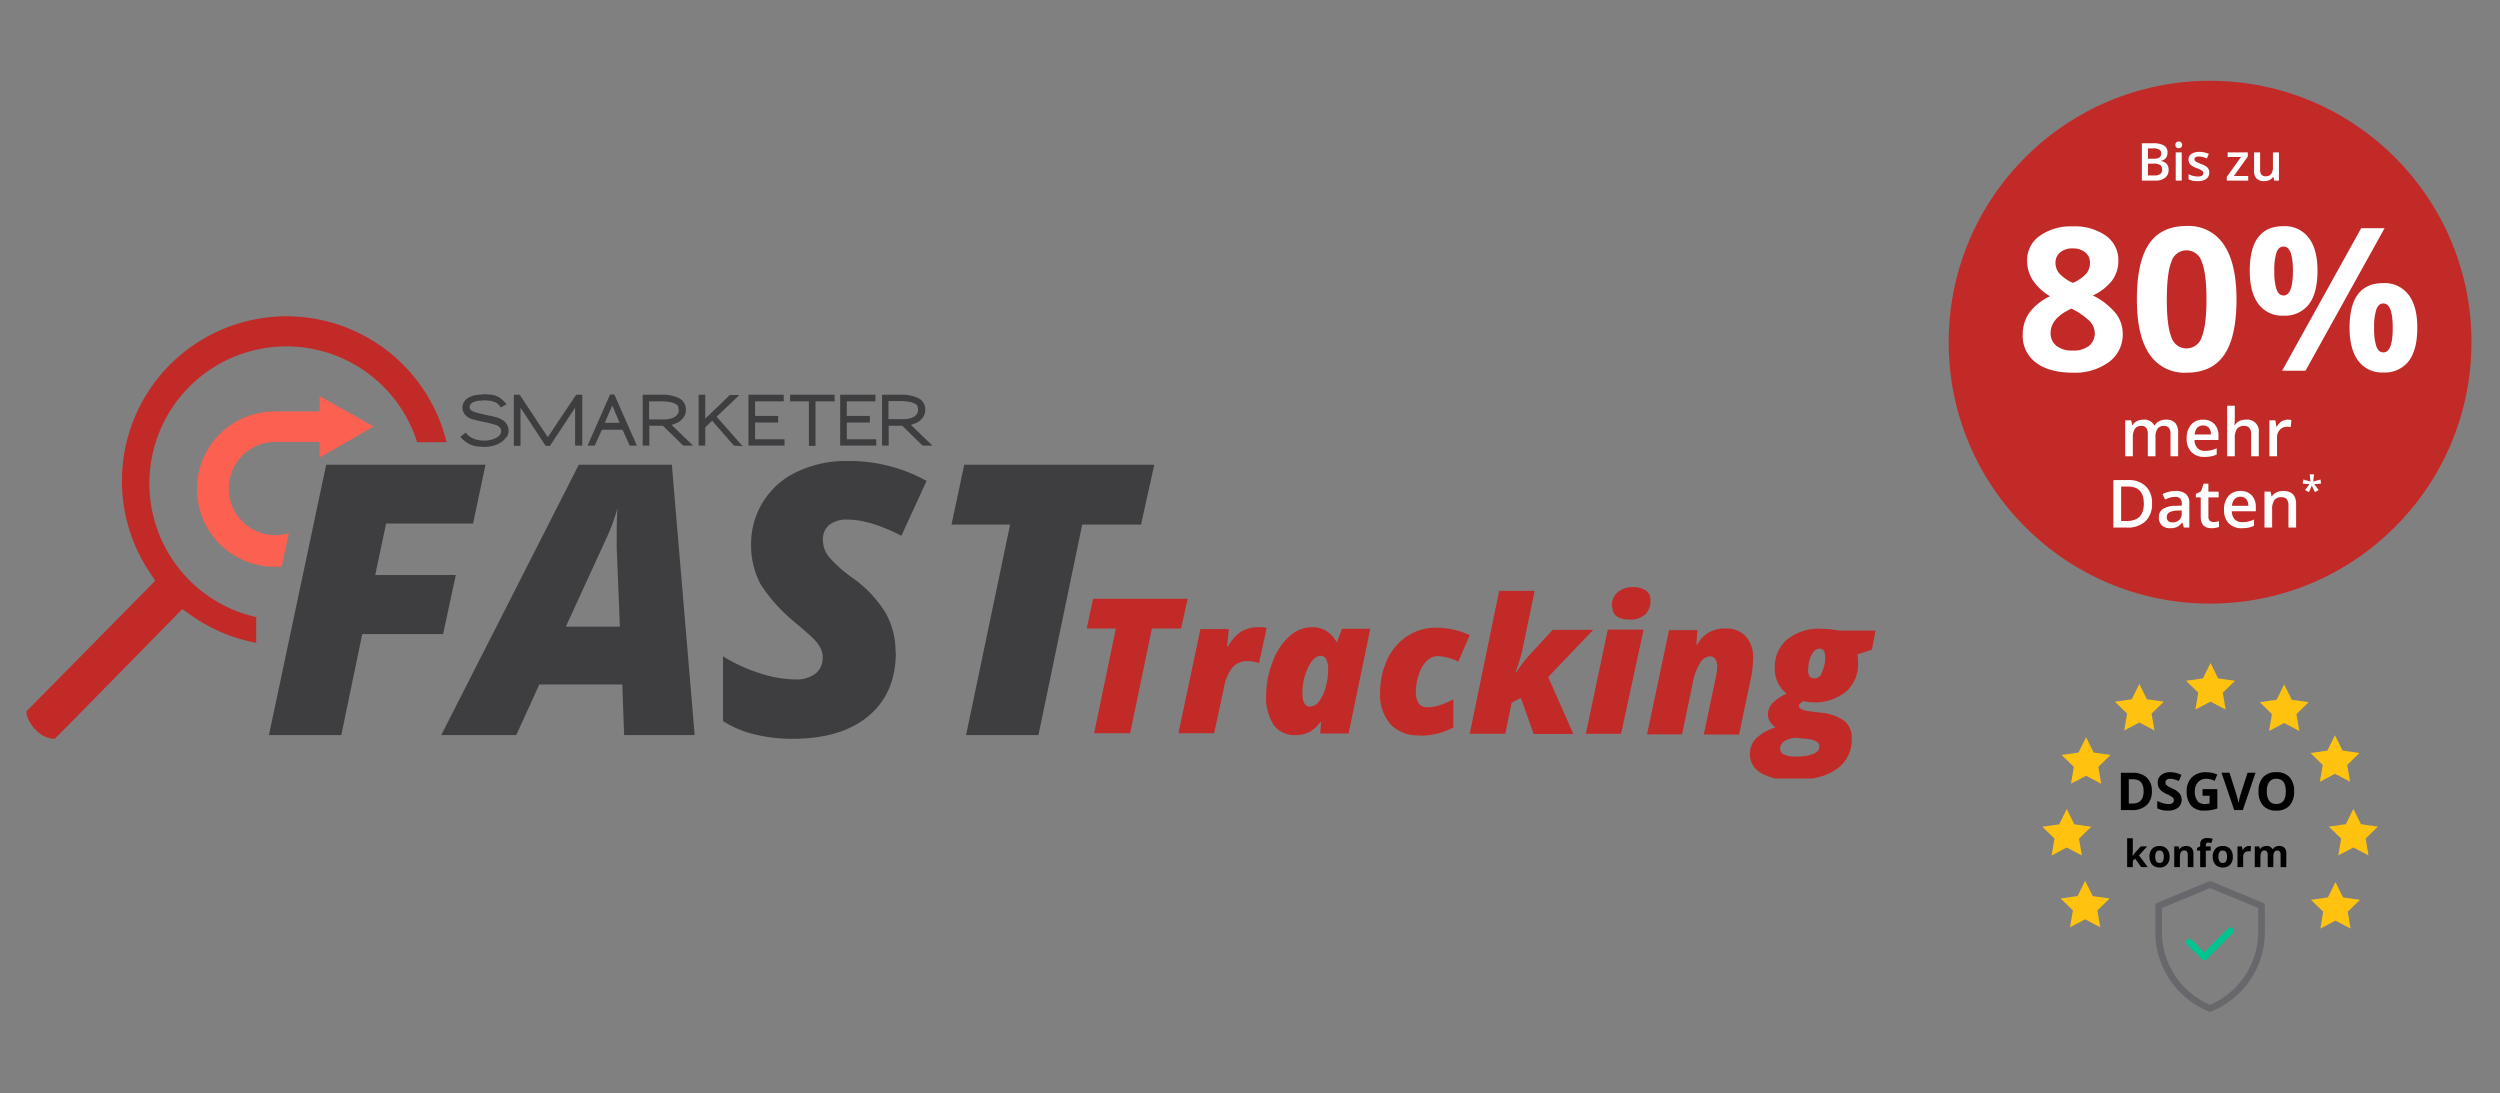 <svg height="230" viewBox="0 0 526 230" width="526" xmlns="http://www.w3.org/2000/svg" xmlns:xlink="http://www.w3.org/1999/xlink"><rect x="0" y="0" width="526" height="230" fill="#808080" stroke="none"/><clipPath id="a"><path d="m0 0h389.006v97.148h-389.006z"/></clipPath><path d="m0 0h526v230h-526z" fill="none"/><circle cx="465" cy="72" fill="#c22a28" r="55"/><path d="m-14.354-7.853h2.331a4.424 4.424 0 0 1 2.344.473 1.655 1.655 0 0 1 .722 1.493 1.809 1.809 0 0 1 -.354 1.144 1.585 1.585 0 0 1 -1.021.575v.054a2.026 2.026 0 0 1 1.217.614 1.86 1.86 0 0 1 .389 1.243 2.016 2.016 0 0 1 -.738 1.657 3.177 3.177 0 0 1 -2.054.6h-2.836zm1.284 3.244h1.235a2.115 2.115 0 0 0 1.176-.255.977.977 0 0 0 .371-.867.869.869 0 0 0 -.4-.8 2.5 2.5 0 0 0 -1.27-.247h-1.112zm0 1.042v2.487h1.364a2.008 2.008 0 0 0 1.217-.309 1.14 1.14 0 0 0 .411-.975 1.035 1.035 0 0 0 -.419-.908 2.22 2.22 0 0 0 -1.273-.3zm7.105 3.567h-1.262v-5.94h1.262zm-1.335-7.514a.7.7 0 0 1 .185-.521.722.722 0 0 1 .529-.183.707.707 0 0 1 .518.183.7.7 0 0 1 .185.521.686.686 0 0 1 -.185.508.7.7 0 0 1 -.518.185.716.716 0 0 1 -.529-.185.686.686 0 0 1 -.185-.508zm7.131 5.822a1.554 1.554 0 0 1 -.631 1.335 3.035 3.035 0 0 1 -1.818.464 4.288 4.288 0 0 1 -1.907-.36v-1.09a4.681 4.681 0 0 0 1.95.483q1.166 0 1.166-.7a.557.557 0 0 0 -.129-.376 1.526 1.526 0 0 0 -.424-.312 7.3 7.3 0 0 0 -.822-.365 3.8 3.8 0 0 1 -1.388-.795 1.471 1.471 0 0 1 -.363-1.031 1.354 1.354 0 0 1 .615-1.184 2.918 2.918 0 0 1 1.673-.422 4.739 4.739 0 0 1 1.982.424l-.408.951a4.408 4.408 0 0 0 -1.617-.4q-1 0-1 .569a.573.573 0 0 0 .26.473 5.729 5.729 0 0 0 1.137.528 5.193 5.193 0 0 1 1.069.521 1.557 1.557 0 0 1 .494.549 1.578 1.578 0 0 1 .161.738zm8.191 1.692h-4.507v-.779l3-4.195h-2.815v-.966h4.236v.881l-2.936 4.092h3.022zm5.478 0-.177-.779h-.064a1.791 1.791 0 0 1 -.749.65 2.505 2.505 0 0 1 -1.11.236 2.177 2.177 0 0 1 -1.611-.537 2.227 2.227 0 0 1 -.532-1.627v-3.883h1.273v3.663a1.589 1.589 0 0 0 .279 1.023 1.066 1.066 0 0 0 .875.341 1.394 1.394 0 0 0 1.168-.475 2.619 2.619 0 0 0 .373-1.593v-2.959h1.268v5.94z" fill="#fff" transform="translate(465 38)"/><path d="m-12.486 0h-1.614v-4.662a2.114 2.114 0 0 0 -.328-1.3 1.211 1.211 0 0 0 -1.025-.427 1.564 1.564 0 0 0 -1.364.6 3.549 3.549 0 0 0 -.434 2.013v3.776h-1.606v-7.561h1.257l.226.991h.082a2.1 2.1 0 0 1 .913-.834 2.943 2.943 0 0 1 1.316-.296 2.3 2.3 0 0 1 2.311 1.189h.109a2.3 2.3 0 0 1 .943-.875 2.994 2.994 0 0 1 1.395-.314 2.539 2.539 0 0 1 1.972.684 3.027 3.027 0 0 1 .619 2.085v4.931h-1.607v-4.662a2.1 2.1 0 0 0 -.332-1.3 1.221 1.221 0 0 0 -1.029-.427 1.6 1.6 0 0 0 -1.371.584 3.013 3.013 0 0 0 -.434 1.794zm10.316.137a3.657 3.657 0 0 1 -2.759-1.029 3.906 3.906 0 0 1 -.995-2.833 4.285 4.285 0 0 1 .924-2.913 3.188 3.188 0 0 1 2.536-1.062 3.116 3.116 0 0 1 2.364.912 3.474 3.474 0 0 1 .868 2.5v.868h-5.037a2.483 2.483 0 0 0 .595 1.692 2.071 2.071 0 0 0 1.574.593 5.829 5.829 0 0 0 1.252-.126 6.539 6.539 0 0 0 1.241-.42v1.305a4.932 4.932 0 0 1 -1.193.397 7.294 7.294 0 0 1 -1.37.116zm-.294-6.617a1.614 1.614 0 0 0 -1.227.48 2.313 2.313 0 0 0 -.55 1.415h3.431a2.093 2.093 0 0 0 -.451-1.415 1.543 1.543 0 0 0 -1.203-.48zm11.71 6.48h-1.614v-4.648a2.034 2.034 0 0 0 -.352-1.306 1.361 1.361 0 0 0 -1.118-.431 1.774 1.774 0 0 0 -1.487.6 3.334 3.334 0 0 0 -.475 2.032v3.753h-1.606v-10.637h1.606v2.7a12.6 12.6 0 0 1 -.082 1.388h.1a2.231 2.231 0 0 1 .916-.851 2.941 2.941 0 0 1 1.366-.3 2.438 2.438 0 0 1 2.746 2.771zm6.07-7.7a3.867 3.867 0 0 1 .8.068l-.157 1.5a3.036 3.036 0 0 0 -.711-.082 2.057 2.057 0 0 0 -1.562.629 2.273 2.273 0 0 0 -.6 1.634v3.951h-1.605v-7.561h1.258l.212 1.333h.082a3 3 0 0 1 .981-1.072 2.332 2.332 0 0 1 1.302-.4zm-28.531 17.6a4.981 4.981 0 0 1 -1.374 3.784 5.519 5.519 0 0 1 -3.958 1.316h-2.8v-9.994h3.09a5.112 5.112 0 0 1 3.712 1.285 4.8 4.8 0 0 1 1.33 3.616zm-1.723.055q0-3.589-3.356-3.589h-1.416v7.253h1.162q3.61.007 3.61-3.657zm8.429 5.045-.321-1.053h-.055a3.1 3.1 0 0 1 -1.1.94 3.481 3.481 0 0 1 -1.422.25 2.406 2.406 0 0 1 -1.74-.6 2.251 2.251 0 0 1 -.625-1.7 2 2 0 0 1 .868-1.764 5.006 5.006 0 0 1 2.646-.649l1.306-.041v-.4a1.529 1.529 0 0 0 -.338-1.083 1.38 1.38 0 0 0 -1.049-.359 3.628 3.628 0 0 0 -1.117.159 8.409 8.409 0 0 0 -1.025.4l-.519-1.141a5.591 5.591 0 0 1 1.346-.489 6.2 6.2 0 0 1 1.381-.17 3.27 3.27 0 0 1 2.173.632 2.462 2.462 0 0 1 .735 1.976v5.092zm-2.391-1.094a1.99 1.99 0 0 0 1.4-.489 1.772 1.772 0 0 0 .53-1.371v-.656l-.971.041a3.321 3.321 0 0 0 -1.651.379 1.153 1.153 0 0 0 -.516 1.036 1.011 1.011 0 0 0 .3.783 1.292 1.292 0 0 0 .908.277zm8.6-.068a3.907 3.907 0 0 0 1.176-.185v1.21a3.243 3.243 0 0 1 -.687.195 4.733 4.733 0 0 1 -.872.079q-2.283 0-2.283-2.406v-4.075h-1.034v-.711l1.107-.588.547-1.6h.991v1.682h2.155v1.217h-2.155v4.044a1.135 1.135 0 0 0 .291.858 1.059 1.059 0 0 0 .764.28zm5.988 1.3a3.657 3.657 0 0 1 -2.758-1.029 3.906 3.906 0 0 1 -.995-2.833 4.285 4.285 0 0 1 .923-2.912 3.188 3.188 0 0 1 2.534-1.064 3.116 3.116 0 0 1 2.365.909 3.474 3.474 0 0 1 .868 2.5v.868h-5.038a2.483 2.483 0 0 0 .595 1.692 2.071 2.071 0 0 0 1.579.591 5.829 5.829 0 0 0 1.248-.126 6.539 6.539 0 0 0 1.241-.42v1.306a4.932 4.932 0 0 1 -1.189.4 7.294 7.294 0 0 1 -1.375.117zm-.296-6.618a1.614 1.614 0 0 0 -1.227.48 2.313 2.313 0 0 0 -.55 1.415h3.431a2.093 2.093 0 0 0 -.446-1.415 1.543 1.543 0 0 0 -1.208-.48zm11.708 6.48h-1.611v-4.648a2.034 2.034 0 0 0 -.352-1.306 1.361 1.361 0 0 0 -1.118-.431 1.777 1.777 0 0 0 -1.49.6 3.321 3.321 0 0 0 -.472 2.017v3.768h-1.606v-7.561h1.258l.226.991h.082a2.237 2.237 0 0 1 .971-.834 3.253 3.253 0 0 1 1.393-.296q2.721 0 2.721 2.769zm3.768-11.2-.168 1.519 1.535-.431.112.865-1.435.116.941 1.24-.793.427-.66-1.348-.594 1.348-.817-.427.921-1.24-1.427-.116.14-.865 1.5.431-.164-1.519z" fill="#fff" transform="translate(466 96)"/><path d="m-30.875-30.372a11.356 11.356 0 0 1 6.942 1.958 6.241 6.241 0 0 1 2.633 5.281 6.9 6.9 0 0 1 -1.271 4.091 10.832 10.832 0 0 1 -4.1 3.209 14.535 14.535 0 0 1 4.83 3.763 7.011 7.011 0 0 1 1.466 4.3 7.149 7.149 0 0 1 -2.892 5.937 12.062 12.062 0 0 1 -7.608 2.243q-4.922 0-7.731-2.092a6.953 6.953 0 0 1 -2.81-5.927 7.858 7.858 0 0 1 1.364-4.553 11.327 11.327 0 0 1 4.378-3.507 11.234 11.234 0 0 1 -3.691-3.466 7.6 7.6 0 0 1 -1.128-4.04 6.2 6.2 0 0 1 2.666-5.209 11.33 11.33 0 0 1 6.952-1.988zm-4.675 22.394a3.321 3.321 0 0 0 1.23 2.748 5.24 5.24 0 0 0 3.363.984 5.26 5.26 0 0 0 3.528-1.014 3.372 3.372 0 0 0 1.169-2.677 3.662 3.662 0 0 0 -1.159-2.574 14.9 14.9 0 0 0 -3.763-2.553q-4.368 2.01-4.368 5.086zm4.635-17.76a3.945 3.945 0 0 0 -2.615.831 2.751 2.751 0 0 0 -.995 2.225 3.408 3.408 0 0 0 .79 2.2 8.679 8.679 0 0 0 2.861 2 8.009 8.009 0 0 0 2.81-1.928 3.505 3.505 0 0 0 .8-2.276 2.709 2.709 0 0 0 -1.025-2.235 4.071 4.071 0 0 0 -2.627-.816zm34.473 10.747q0 7.854-2.574 11.628t-7.926 3.773a8.828 8.828 0 0 1 -7.824-3.9q-2.635-3.9-2.635-11.5 0-7.937 2.563-11.7t7.9-3.763a8.85 8.85 0 0 1 7.838 3.936q2.658 3.938 2.658 11.526zm-14.663 0q0 5.517.954 7.906a3.3 3.3 0 0 0 3.209 2.385 3.336 3.336 0 0 0 3.2-2.42q.984-2.42.984-7.875 0-5.517-.995-7.926a3.341 3.341 0 0 0 -3.189-2.41 3.311 3.311 0 0 0 -3.2 2.41q-.958 2.413-.958 7.93zm22.62-6.009a12.227 12.227 0 0 0 .461 3.886q.461 1.282 1.487 1.282 1.969 0 1.969-5.168 0-5.127-1.969-5.127-1.025 0-1.487 1.261a12.025 12.025 0 0 0 -.461 3.866zm9.085-.041q0 4.717-1.825 7.085a6.343 6.343 0 0 1 -5.353 2.369 6.181 6.181 0 0 1 -5.229-2.43q-1.846-2.43-1.846-7.024 0-9.372 7.075-9.372a6.3 6.3 0 0 1 5.322 2.43q1.856 2.43 1.856 6.942zm14.109-8.941-16.631 29.982h-4.922l16.632-29.982zm-2.194 20.959a12.227 12.227 0 0 0 .461 3.886q.461 1.282 1.487 1.282 1.969 0 1.969-5.168 0-5.127-1.969-5.127-1.025 0-1.487 1.261a12.025 12.025 0 0 0 -.461 3.866zm9.085-.041q0 4.7-1.825 7.065a6.343 6.343 0 0 1 -5.353 2.368 6.181 6.181 0 0 1 -5.229-2.43q-1.846-2.43-1.846-7 0-9.372 7.075-9.372a6.3 6.3 0 0 1 5.322 2.43q1.856 2.427 1.856 6.939z" fill="#fff" transform="translate(467 78)"/><g fill="#ffc20e"><path d="m429.355 439.012 1.591 3.224 3.558.512-2.574 2.51.608 3.543-3.183-1.673-3.183 1.673.608-3.543-2.574-2.51 3.558-.512z" transform="translate(9.555 -283.905)"/><path d="m464.591 403.776 1.591 3.224 3.559.512-2.575 2.509.608 3.543-3.183-1.673-3.183 1.673.608-3.543-2.575-2.509 3.559-.512z" transform="translate(-14.474 -259.876)"/><path d="m511.682 389.944 1.591 3.224 3.559.512-2.575 2.51.608 3.543-3.183-1.672-3.183 1.672.608-3.543-2.575-2.51 3.559-.512z" transform="translate(-46.587 -250.443)"/><path d="m560.408 404.1 1.592 3.227 3.558.512-2.576 2.513.608 3.543-3.183-1.673-3.182 1.673.608-3.543-2.575-2.51 3.559-.512z" transform="translate(-79.814 -260.099)"/><path d="m593.992 437.7 1.591 3.224 3.558.512-2.574 2.51.608 3.543-3.183-1.673-3.183 1.673.608-3.543-2.583-2.5 3.558-.512z" transform="translate(-102.712 -283.007)"/><path d="m606.192 486.431 1.591 3.224 3.559.512-2.575 2.51.608 3.543-3.183-1.673-3.183 1.673.609-3.543-2.575-2.51 3.559-.512z" transform="translate(-111.038 -316.242)"/><path d="m594.337 534.838 1.59 3.224 3.559.512-2.575 2.51.608 3.543-3.183-1.673-3.183 1.673.608-3.543-2.575-2.51 3.559-.512z" transform="translate(-102.953 -349.253)"/><path d="m428.737 533.962 1.59 3.224 3.559.512-2.575 2.51.608 3.543-3.182-1.672-3.183 1.672.608-3.543-2.575-2.51 3.559-.512z" transform="translate(9.976 -348.655)"/><path d="m416.571 486.484 1.591 3.224 3.559.513-2.575 2.509.608 3.543-3.183-1.672-3.183 1.672.612-3.543-2.574-2.509 3.558-.513z" transform="translate(18.273 -316.278)"/></g><path d="m508.806 538.793-10.826-4.493a.7.7 0 0 0 -.536 0l-10.826 4.495a.7.7 0 0 0 -.431.645v5.46a18.026 18.026 0 0 0 11.261 16.76.7.7 0 0 0 .528 0 18.025 18.025 0 0 0 11.26-16.76v-5.46a.7.7 0 0 0 -.43-.647zm-.969 6.109a16.707 16.707 0 0 1 -9.964 15.283l-.164.072-.163-.072a16.706 16.706 0 0 1 -9.964-15.283v-5l10.127-4.2 10.128 4.2z" fill="#68676b" transform="translate(-32.713 -348.848)"/><path d="m510.467 571.718a.693.693 0 0 1 -.494-.2l-3.087-3.087a.7.7 0 1 1 .988-.988l2.592 2.592 5.034-5.035a.7.7 0 0 1 .99.988l-5.529 5.529a.693.693 0 0 1 -.494.201z" fill="#00c590" transform="translate(-46.689 -369.679)"/><path d="m-11.532-4a3.867 3.867 0 0 1 -1.1 2.97 4.5 4.5 0 0 1 -3.191 1.03h-2.224v-7.853h2.465a4.152 4.152 0 0 1 2.982 1.016 3.734 3.734 0 0 1 1.068 2.837zm-1.729.043q0-2.53-2.234-2.53h-.886v5.113h.714q2.406-.001 2.406-2.584zm7.992 1.778a2.03 2.03 0 0 1 -.765 1.679 3.325 3.325 0 0 1 -2.13.612 5 5 0 0 1 -2.224-.473v-1.551a9.164 9.164 0 0 0 1.345.5 3.981 3.981 0 0 0 1.007.145 1.432 1.432 0 0 0 .841-.209.716.716 0 0 0 .295-.624.688.688 0 0 0 -.129-.411 1.442 1.442 0 0 0 -.379-.346 9.739 9.739 0 0 0 -1.018-.532 4.824 4.824 0 0 1 -1.08-.65 2.44 2.44 0 0 1 -.575-.725 2.069 2.069 0 0 1 -.215-.967 2.029 2.029 0 0 1 .706-1.638 2.935 2.935 0 0 1 1.952-.6 4.61 4.61 0 0 1 1.168.145 8.03 8.03 0 0 1 1.163.408l-.537 1.294a7.858 7.858 0 0 0 -1.039-.36 3.345 3.345 0 0 0 -.808-.1 1.07 1.07 0 0 0 -.725.22.726.726 0 0 0 -.252.575.711.711 0 0 0 .1.384 1.122 1.122 0 0 0 .325.317 10.047 10.047 0 0 0 1.055.551 4.2 4.2 0 0 1 1.511 1.057 2.06 2.06 0 0 1 .408 1.297zm4.4-2.229h3.119v4.07a8.783 8.783 0 0 1 -1.426.346 9.289 9.289 0 0 1 -1.367.1 3.459 3.459 0 0 1 -2.715-1.045 4.346 4.346 0 0 1 -.937-3 3.956 3.956 0 0 1 1.088-2.963 4.13 4.13 0 0 1 3.016-1.065 5.835 5.835 0 0 1 2.331.483l-.553 1.332a3.951 3.951 0 0 0 -1.787-.43 2.209 2.209 0 0 0 -1.729.725 2.813 2.813 0 0 0 -.65 1.95 3.131 3.131 0 0 0 .524 1.952 1.812 1.812 0 0 0 1.523.674 5.386 5.386 0 0 0 1.055-.107v-1.638h-1.488zm9.469-3.445h1.68l-2.669 7.853h-1.811l-2.669-7.853h1.682l1.477 4.673q.124.414.255.964t.164.765a13.758 13.758 0 0 1 .4-1.729zm9.8 3.916a4.261 4.261 0 0 1 -.967 3 3.584 3.584 0 0 1 -2.775 1.044 3.584 3.584 0 0 1 -2.772-1.047 4.278 4.278 0 0 1 -.967-3.008 4.219 4.219 0 0 1 .969-2.994 3.625 3.625 0 0 1 2.78-1.034 3.575 3.575 0 0 1 2.769 1.042 4.272 4.272 0 0 1 .963 2.997zm-5.731 0a3.28 3.28 0 0 0 .5 1.982 1.748 1.748 0 0 0 1.493.666q1.993 0 1.993-2.648t-1.987-2.653a1.76 1.76 0 0 0 -1.5.669 3.266 3.266 0 0 0 -.503 1.984zm-28.255 13.562.52-.664 1.223-1.328h1.343l-1.734 1.895 1.839 2.472h-1.375l-1.258-1.77-.512.41v1.36h-1.19v-6.078h1.191v2.711l-.062.992zm4.766.184a1.833 1.833 0 0 0 .213.98.761.761 0 0 0 .693.332.749.749 0 0 0 .686-.33 1.859 1.859 0 0 0 .209-.982 1.8 1.8 0 0 0 -.211-.973.763.763 0 0 0 -.691-.324.76.76 0 0 0 -.687.322 1.8 1.8 0 0 0 -.212.975zm3.02 0a2.347 2.347 0 0 1 -.562 1.668 2.04 2.04 0 0 1 -1.566.6 2.191 2.191 0 0 1 -1.109-.275 1.832 1.832 0 0 1 -.738-.791 2.658 2.658 0 0 1 -.258-1.2 2.334 2.334 0 0 1 .559-1.664 2.051 2.051 0 0 1 1.57-.594 2.2 2.2 0 0 1 1.104.271 1.825 1.825 0 0 1 .738.785 2.633 2.633 0 0 1 .262 1.2zm5.015 2.191h-1.192v-2.551a1.225 1.225 0 0 0 -.168-.709.611.611 0 0 0 -.535-.24.8.8 0 0 0 -.723.334 2.071 2.071 0 0 0 -.223 1.107v2.059h-1.19v-4.367h.91l.16.559h.066a1.259 1.259 0 0 1 .549-.479 1.869 1.869 0 0 1 .795-.162 1.527 1.527 0 0 1 1.156.412 1.654 1.654 0 0 1 .395 1.189zm3.64-3.473h-1.031v3.473h-1.191v-3.473h-.656v-.574l.656-.32v-.32a1.431 1.431 0 0 1 .367-1.09 1.683 1.683 0 0 1 1.176-.344 3.06 3.06 0 0 1 1.1.184l-.3.875a2.221 2.221 0 0 0 -.676-.114.43.43 0 0 0 -.367.15.622.622 0 0 0 -.113.385v.273h1.035zm1.633 1.282a1.833 1.833 0 0 0 .213.98.761.761 0 0 0 .693.332.749.749 0 0 0 .686-.33 1.859 1.859 0 0 0 .209-.982 1.8 1.8 0 0 0 -.211-.973.763.763 0 0 0 -.691-.324.76.76 0 0 0 -.687.322 1.8 1.8 0 0 0 -.212.975zm3.02 0a2.347 2.347 0 0 1 -.562 1.668 2.04 2.04 0 0 1 -1.566.6 2.191 2.191 0 0 1 -1.11-.277 1.832 1.832 0 0 1 -.738-.791 2.658 2.658 0 0 1 -.258-1.2 2.334 2.334 0 0 1 .559-1.664 2.051 2.051 0 0 1 1.567-.594 2.2 2.2 0 0 1 1.109.273 1.825 1.825 0 0 1 .738.785 2.633 2.633 0 0 1 .261 1.2zm3.422-2.258a1.921 1.921 0 0 1 .4.035l-.088 1.114a1.365 1.365 0 0 0 -.352-.039 1.263 1.263 0 0 0 -.89.296 1.059 1.059 0 0 0 -.318.82v2.223h-1.19v-4.367h.9l.176.734h.059a1.642 1.642 0 0 1 .549-.592 1.353 1.353 0 0 1 .754-.224zm5.105 4.449h-1.191v-2.551a1.285 1.285 0 0 0 -.158-.709.556.556 0 0 0 -.5-.236.721.721 0 0 0 -.664.336 2.2 2.2 0 0 0 -.207 1.105v2.055h-1.19v-4.367h.91l.16.559h.066a1.21 1.21 0 0 1 .508-.471 1.649 1.649 0 0 1 .762-.17 1.372 1.372 0 0 1 1.328.641h.105a1.18 1.18 0 0 1 .518-.473 1.726 1.726 0 0 1 .771-.168 1.523 1.523 0 0 1 1.123.381 1.672 1.672 0 0 1 .381 1.221v2.847h-1.2v-2.551a1.285 1.285 0 0 0 -.157-.709.556.556 0 0 0 -.5-.236.743.743 0 0 0 -.654.313 1.773 1.773 0 0 0 -.217.992z" transform="translate(464.28 170.444)"/><g transform="translate(5.61 66.653)"><path d="m106.626 112.687h-15.226l12.047-56.887h33.519l-2.621 12.381h-18.294l-2.287 10.819h16.955l-2.677 12.437h-17.01z" fill="#3e3d40" transform="translate(-40.425 -24.68)"/><g clip-path="url(#a)"><g fill="#3e3d40"><path d="m194.492 102.035h-17.457l-4.852 10.652h-15.783l28.945-56.887h19.576l4.8 56.887h-14.839zm-11.879-12.159h11.377l-.669-16.508v-3.346q0-2.9.167-5.075a42.551 42.551 0 0 1 -2.4 6.469z" transform="translate(-69.173 -24.68)"/><path d="m299.063 94.608q0 8.645-5.744 13.441t-15.951 4.8a33.3 33.3 0 0 1 -8.087-.948 21.082 21.082 0 0 1 -6.581-2.789v-13.612a34.076 34.076 0 0 0 7.473 3.458 24.539 24.539 0 0 0 7.641 1.394 6.6 6.6 0 0 0 4.35-1.227 4.183 4.183 0 0 0 1.506-3.4 4.239 4.239 0 0 0 -.446-1.952 8.087 8.087 0 0 0 -1.339-1.84q-.837-.892-4.573-4.016a34.85 34.85 0 0 1 -6.637-7.473 17.29 17.29 0 0 1 -2.064-8.366 16.676 16.676 0 0 1 9.76-15.449 23.7 23.7 0 0 1 10.429-2.229 33.63 33.63 0 0 1 16.731 4.183l-5.3 11.545q-6.637-3.4-11.322-3.4a5.863 5.863 0 0 0 -3.848 1.115 3.848 3.848 0 0 0 -1.339 3.179 5.633 5.633 0 0 0 1.283 3.569 26.68 26.68 0 0 0 4.964 4.406 25.363 25.363 0 0 1 6.8 7.139 16.452 16.452 0 0 1 2.231 8.589" transform="translate(-116.188 -24.058)"/><path d="m367.193 112.687h-15.226l9.259-44.287h-12.326l2.677-12.6h39.988l-2.789 12.6h-12.376z" transform="translate(-154.313 -24.68)"/><path d="m173.248 38.235a3.4 3.4 0 0 1 -1.06 1.06 5.354 5.354 0 0 1 -1.562.725 7.306 7.306 0 0 1 -1.952.279l-1.617-.112a5.968 5.968 0 0 1 -1.339-.39 5.131 5.131 0 0 1 -1.115-.669 6.3 6.3 0 0 1 -1-.948l1.115-.892a4.183 4.183 0 0 0 1.562 1.227 5.856 5.856 0 0 0 2.4.446 5.41 5.41 0 0 0 1.562-.223 4.517 4.517 0 0 0 1.171-.5 1.785 1.785 0 0 0 .558-.558 1.283 1.283 0 0 0 .223-.669 1.115 1.115 0 0 0 -.223-.725 1.673 1.673 0 0 0 -.5-.446l-.39-.167-.558-.167-.837-.223-1.286-.283-1.283-.279-.837-.223-.558-.167-.446-.223-.446-.335-.39-.446a2.453 2.453 0 0 1 -.279-.613 2.4 2.4 0 0 1 -.112-.725 2.342 2.342 0 0 1 .335-1.171 2.454 2.454 0 0 1 1.06-.948 4.852 4.852 0 0 1 1.45-.5l1.785-.167 1.562.112a4.518 4.518 0 0 1 1.227.39 3.681 3.681 0 0 1 .948.669 4.964 4.964 0 0 1 .892.948l-1.227.669a3.4 3.4 0 0 0 -.5-.669 2.286 2.286 0 0 0 -.669-.446l-.892-.279-1.227-.112-1.506.112a3.235 3.235 0 0 0 -1.06.335 1.338 1.338 0 0 0 -.5.446 1 1 0 0 0 -.167.558.892.892 0 0 0 .167.5 1.115 1.115 0 0 0 .446.335l.39.167.558.167.837.223 1.227.279 1.115.223.892.223.725.279.613.335.446.335.39.5a2.454 2.454 0 0 1 .279.613 2.677 2.677 0 0 1 -.279 2.119z" transform="translate(-72.358 -12.915)"/><path d="m196.683 40.108v-7.975l-2.175 3.291-3.123 4.741h-.892l-3.123-4.741-2.175-3.291v8.031h-1.395v-10.764h1.227l3.569 5.41 2.342 3.514 2.342-3.514 3.625-5.41h1.283v10.708z" transform="translate(-81.292 -13.003)"/><path d="m220.468 40.064-1.506-3.346h-4.35l-1.506 3.346h-1.506l4.741-10.764h.892l4.741 10.764zm-2.956-6.748-.335-.837-.39-.837-.335.781-.335.781-.892 2.064h3.123z" transform="translate(-93.588 -12.959)"/><path d="m240.933 40.108-4.294-4.183h-2.844v4.183h-1.395v-10.708h3.792a8.011 8.011 0 0 1 3.96.781 2.621 2.621 0 0 1 1.339 2.4 2.677 2.677 0 0 1 -.223 1.115 3.179 3.179 0 0 1 -.669.948 3.848 3.848 0 0 1 -.948.669l-1.171.446 4.52 4.349zm-1-8.143a1.227 1.227 0 0 0 -.5-.558 3.737 3.737 0 0 0 -1.227-.446 10.15 10.15 0 0 0 -2.175-.167h-2.287v3.792h3.179a4.74 4.74 0 0 0 1.394-.167 3.123 3.123 0 0 0 .948-.446 1.84 1.84 0 0 0 .558-.613 1.561 1.561 0 0 0 .167-.669 1.9 1.9 0 0 0 -.112-.613" transform="translate(-102.787 -13.003)"/><path d="m260.918 40.108-4.573-5.243-1.45 1.394v3.848h-1.395v-10.707h1.394v5.019l1-.948 1-.948 3.179-3.067h2.008l-4.8 4.573 5.466 6.191z" transform="translate(-112.119 -13.003)"/><path d="m272.3 40.108v-10.708h7.418v1.394h-6.023v3.067h4.852v1.394h-4.852v3.515h6.191v1.339z" transform="translate(-120.434 -13.003)"/><path d="m293.354 30.794v9.37h-1.394v-9.37h-3.96v-1.394h9.37v1.394z" transform="translate(-127.378 -13.003)"/><path d="m306.9 40.108v-10.708h7.418v1.394h-6.023v3.067h4.852v1.394h-4.852v3.515h6.191v1.339z" transform="translate(-135.737 -13.003)"/><path d="m331.233 40.108-4.294-4.183h-2.844v4.183h-1.395v-10.708h3.792a8.011 8.011 0 0 1 3.96.781 2.621 2.621 0 0 1 1.339 2.4 2.733 2.733 0 0 1 -.223 1.115 3.179 3.179 0 0 1 -.669.948 3.793 3.793 0 0 1 -.948.669l-1.171.446 4.518 4.35zm-1-8.143a1.227 1.227 0 0 0 -.5-.613 3.737 3.737 0 0 0 -1.227-.446 10.15 10.15 0 0 0 -2.175-.167h-2.287v3.792h3.179a4.741 4.741 0 0 0 1.394-.167 3.123 3.123 0 0 0 .948-.446 1.84 1.84 0 0 0 .558-.613 1.561 1.561 0 0 0 .167-.669 1.9 1.9 0 0 0 -.112-.613" transform="translate(-142.726 -13.003)"/></g><path d="m409.047 132.724h-7.585l4.573-22.03h-6.135l1.339-6.246h19.91l-1.394 6.246h-6.135zm27.161-22.309a5.41 5.41 0 0 1 1.562.167l-1.619 7.418a6.246 6.246 0 0 0 -2.4-.446 4.015 4.015 0 0 0 -3.179 1.339 9.425 9.425 0 0 0 -1.785 4.183l-2.064 9.648h-7.523l4.629-21.918h5.968l-.335 3.681h.167a8.868 8.868 0 0 1 2.733-3.123 7.027 7.027 0 0 1 3.848-.948m10.764 16.676a2.4 2.4 0 0 0 1.84-1.115 8.645 8.645 0 0 0 1.394-3.012 13.945 13.945 0 0 0 .5-3.737 4.517 4.517 0 0 0 -.39-2.008 1.283 1.283 0 0 0 -1.171-.781q-1.45 0-2.677 2.454a12.269 12.269 0 0 0 -1.171 5.466q0 2.789 1.673 2.789m8.028 5.632h-5.968l.167-2.4h-.167a6.581 6.581 0 0 1 -2.342 2.119 6.246 6.246 0 0 1 -2.844.613 5.331 5.331 0 0 1 -4.629-2.175 10.5 10.5 0 0 1 -1.562-6.191 19.241 19.241 0 0 1 1.394-7.083 13.385 13.385 0 0 1 3.569-5.41 7.2 7.2 0 0 1 4.741-1.84 5.521 5.521 0 0 1 2.844.725 6.414 6.414 0 0 1 2.231 2.342h.167l1-2.733h5.968zm14.835.39a7.814 7.814 0 0 1 -6.023-2.342 9.307 9.307 0 0 1 -2.175-6.581 16.453 16.453 0 0 1 1.506-7.027 11.656 11.656 0 0 1 4.183-4.908 10.764 10.764 0 0 1 6.079-1.785 16.62 16.62 0 0 1 7.083 1.562l-2.4 5.577a11.042 11.042 0 0 0 -4.35-1.171 3.235 3.235 0 0 0 -2.231.948 6.693 6.693 0 0 0 -1.673 2.789 10.764 10.764 0 0 0 -.669 3.625 4.518 4.518 0 0 0 .558 2.565 2.119 2.119 0 0 0 1.84.837 8.31 8.31 0 0 0 2.677-.446 19.632 19.632 0 0 0 2.789-1.227v5.914a14.054 14.054 0 0 1 -3.235 1.283 15.951 15.951 0 0 1 -4.016.446m16.9-30.451h7.473l-2.674 12.822a41.273 41.273 0 0 1 -1.339 4.294h.167a29.114 29.114 0 0 1 2.956-3.848l4.685-5.075h8.533l-9.479 9.929 5.3 11.991h-8.366l-2.677-7.585-1.952 1-1.339 6.525h-7.476zm25.655 30.061h-7.418l4.629-21.918h7.529zm-1.952-26.715a3.848 3.848 0 0 1 1.171-3.012 4.685 4.685 0 0 1 3.291-1.115 4.518 4.518 0 0 1 2.733.725 2.342 2.342 0 0 1 .948 2.008 3.9 3.9 0 0 1 -1.115 3.012 4.518 4.518 0 0 1 -3.235 1.06q-3.681 0-3.681-2.733zm22.085 12.047a1.673 1.673 0 0 0 -.446-1.227 1.394 1.394 0 0 0 -1-.39 2.6 2.6 0 0 0 -2.064 1.394 12.214 12.214 0 0 0 -1.562 4.294l-2.231 10.708h-7.363l4.629-21.918h5.971l-.223 3.067h.167a6.8 6.8 0 0 1 2.51-2.621 7.139 7.139 0 0 1 3.514-.781 5.521 5.521 0 0 1 4.239 1.673 6.586 6.586 0 0 1 1.506 4.573 22.364 22.364 0 0 1 -.5 4.406l-2.459 11.651h-7.418l2.51-11.935a12.327 12.327 0 0 0 .335-2.733m33.3-7.195-.781 4.016-3.067 1a7.528 7.528 0 0 1 .167 1.84 7.641 7.641 0 0 1 -2.51 5.968 10.573 10.573 0 0 1 -8.979 2.008l-.669.446a.725.725 0 0 0 -.279.558q0 .837 2.119 1.115l2.677.335a9.752 9.752 0 0 1 4.852 1.785 4.629 4.629 0 0 1 1.45 3.681 7.362 7.362 0 0 1 -3.235 6.414q-3.235 2.287-9.258 2.287a12.574 12.574 0 0 1 -6.525-1.45 4.518 4.518 0 0 1 -2.4-4.071 4.573 4.573 0 0 1 1.339-3.291 9.871 9.871 0 0 1 4.071-2.287 3.681 3.681 0 0 1 -1.171-1.171 2.789 2.789 0 0 1 -.446-1.506 3.458 3.458 0 0 1 1-2.454 9.145 9.145 0 0 1 2.956-1.952 6.525 6.525 0 0 1 -2.51-5.41 7.473 7.473 0 0 1 2.621-6.023 10.659 10.659 0 0 1 7.139-2.231l2.064.112 1.729.279zm-20.081 24.822q0 1.673 3.291 1.673a9.426 9.426 0 0 0 3.681-.558q1.283-.558 1.283-1.562a1.171 1.171 0 0 0 -.613-1.06 6.358 6.358 0 0 0 -2.231-.558l-2.231-.223a5.243 5.243 0 0 0 -2.342.781 1.785 1.785 0 0 0 -.836 1.506m5.856-16.62q0 1.84 1.283 1.84a1.632 1.632 0 0 0 1.673-1.339 6.915 6.915 0 0 0 .669-3.067q0-1.84-1.171-1.84a1.617 1.617 0 0 0 -1.283.669 4.574 4.574 0 0 0 -.836 1.673 7.472 7.472 0 0 0 -.279 2.064z" fill="#c22a28" transform="translate(-176.87 -45.107)"/><path d="m83.663 58.734a9.481 9.481 0 0 1 -2.9.446 9.816 9.816 0 0 1 .167-19.632h9.2v3.291l11.377-6.525-11.375-6.414v3.235h-9.2a16.342 16.342 0 1 0 -.279 32.682h1.506z" fill="#fb6051" fill-rule="evenodd" transform="translate(-28.505 -13.224)"/><path d="m5.5 88.7a5.769 5.769 0 0 1 -3.625-1.9 6.8 6.8 0 0 1 -1.841-3 1.562 1.562 0 0 1 0-1l2.789-2.8 24.2-24.539-1.167-1.781a34.634 34.634 0 1 1 62.464-27.38h-6.19a28.834 28.834 0 1 0 -33.853 36.806v5.41a34.8 34.8 0 0 1 -13.72-5.8l-1.84-1.283-24.429 24.874-.781.781-1.617 1.612z" fill="#c22a28" transform="translate(.021 .083)"/></g></g></svg>